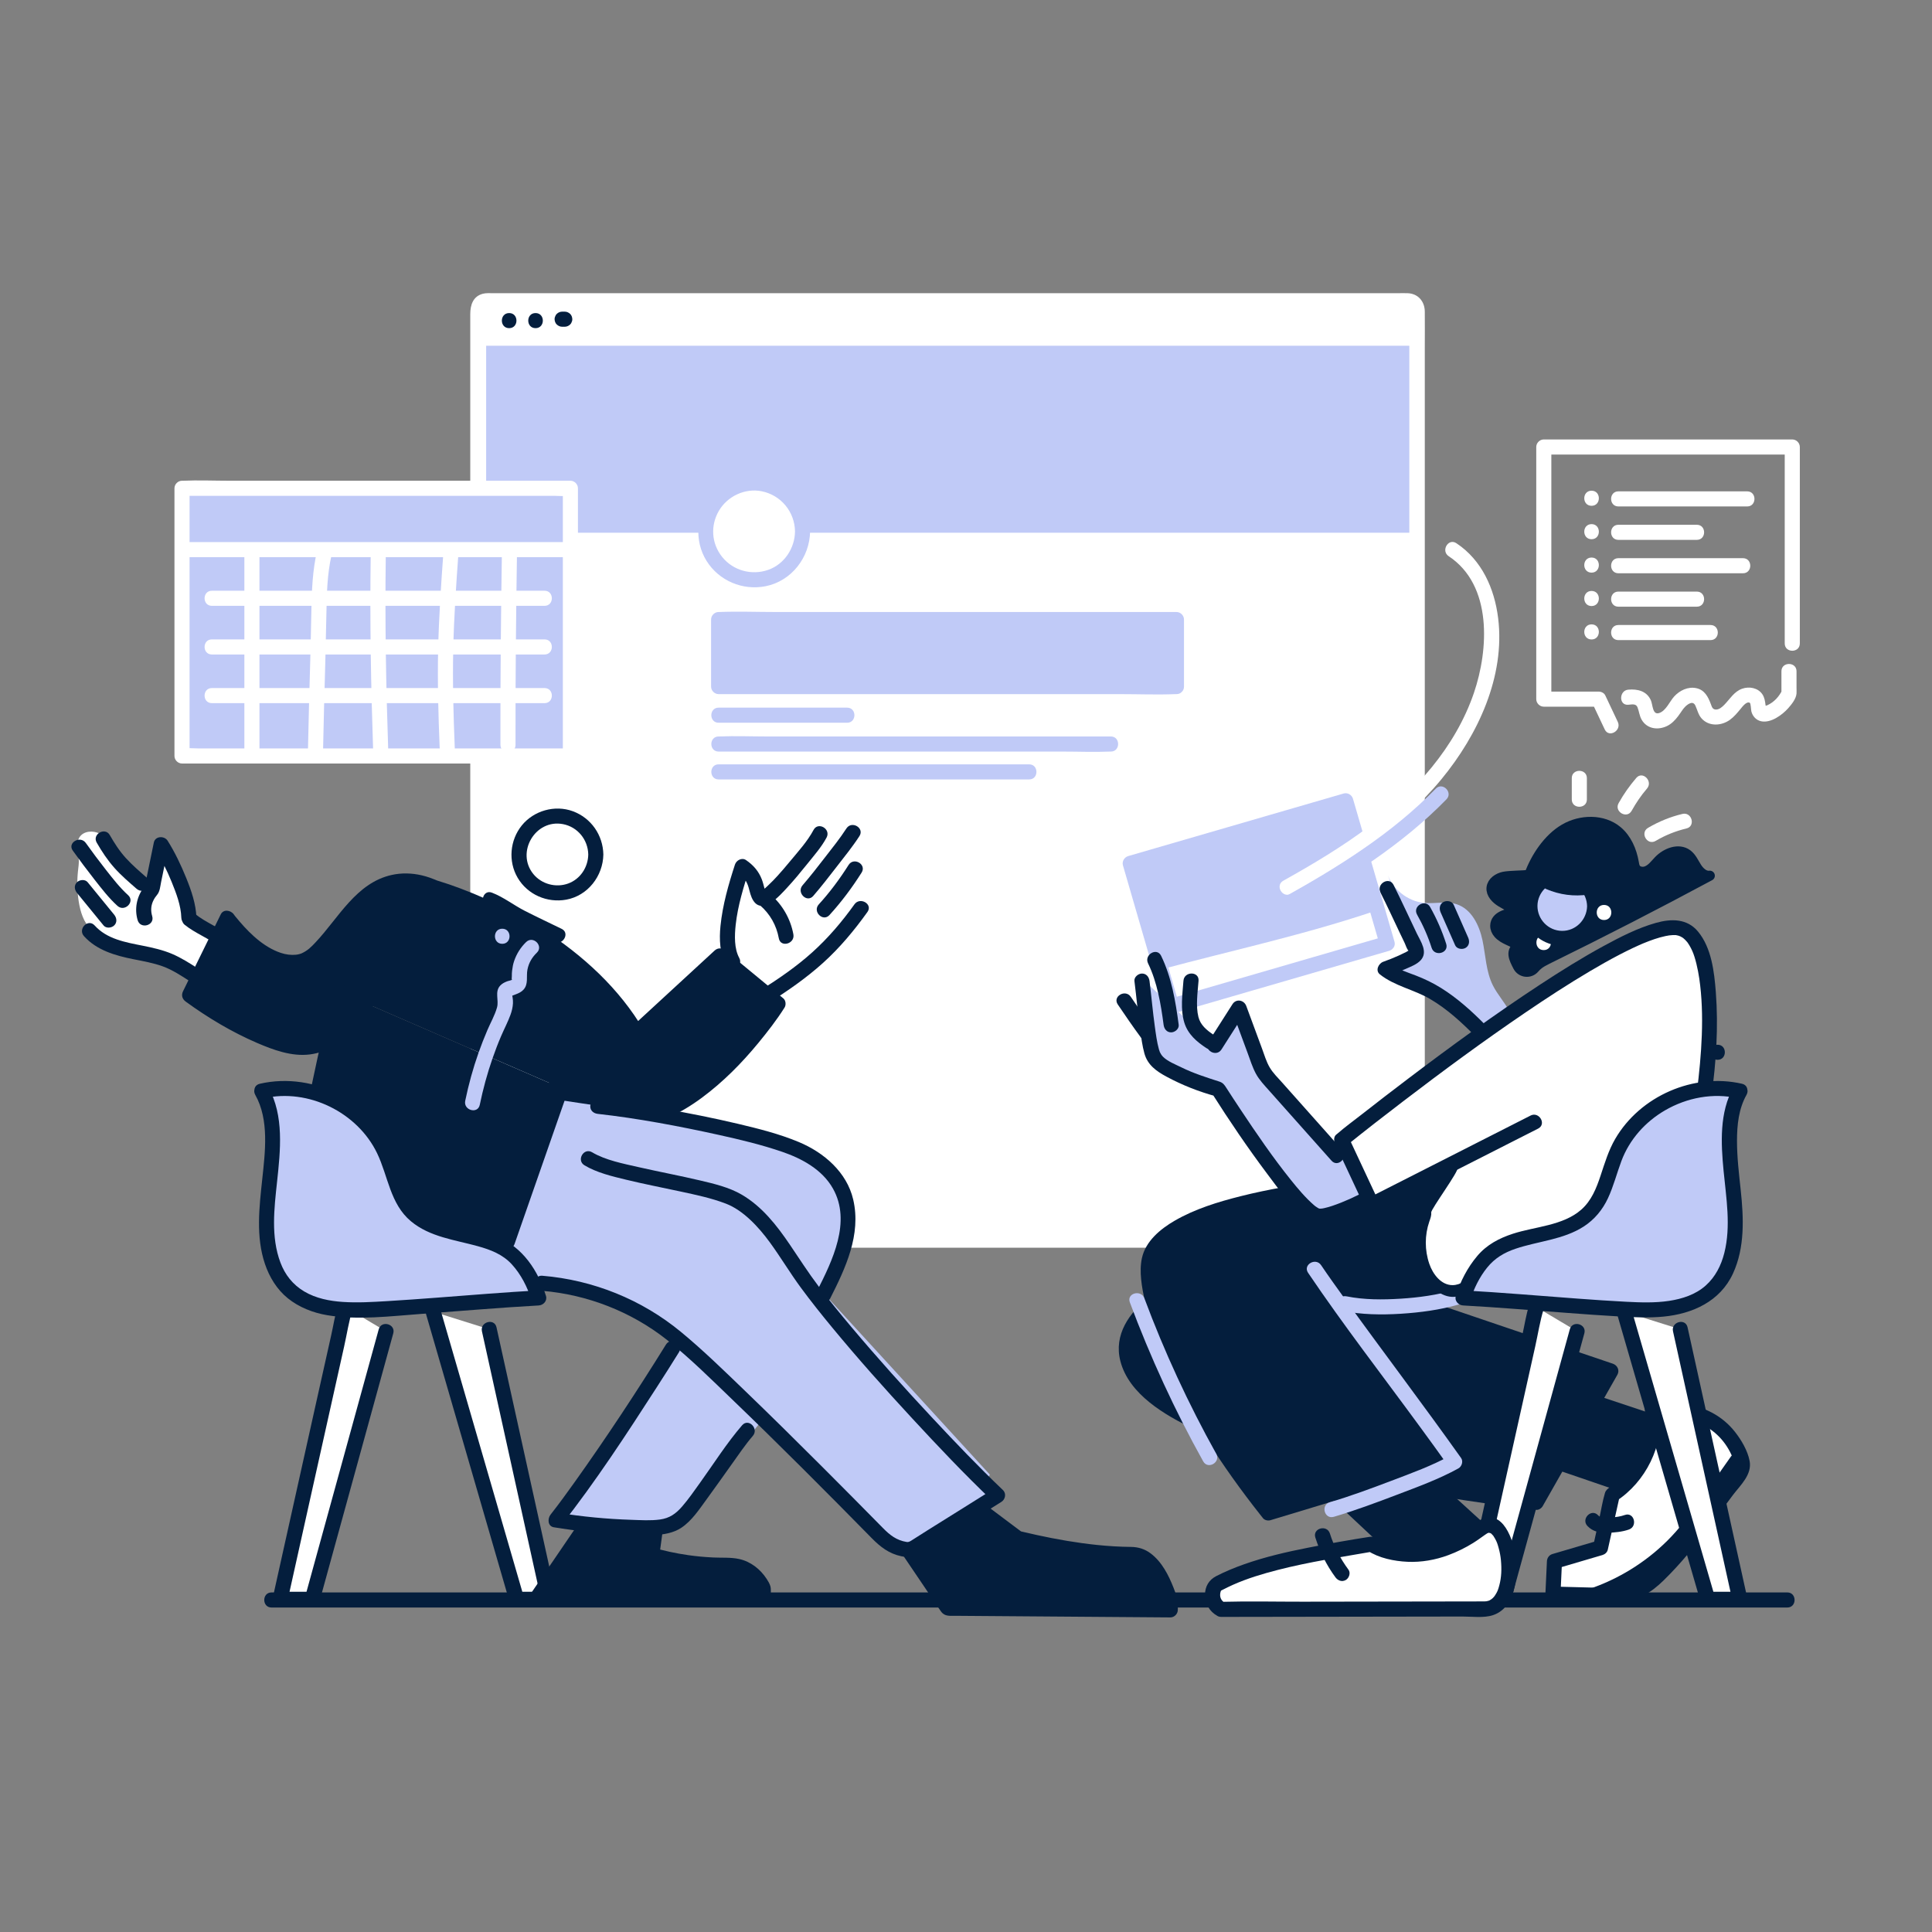 <?xml version="1.0" encoding="UTF-8"?>
<svg id="Layer_1" data-name="Layer 1" xmlns="http://www.w3.org/2000/svg" viewBox="0 0 1920 1920">
  <rect x="0" y="0" width="1920" height="1920" fill="#808080" stroke="none"/>
  <defs>
    <style>
      .cls-1, .cls-2 {
        fill: #041e3d;
      }

      .cls-3 {
        fill: #041e3d;
      }

      .cls-2 {
        stroke: #041e3d;
        stroke-linecap: round;
        stroke-linejoin: round;
        stroke-width: 10px;
      }

      .cls-4 {
        fill: #fff;
      }

      .cls-5 {
        fill: #c0caf7;
      }
    </style>
  </defs>
  <g>
    <g>
      <path class="cls-4" d="M343.17,1299.01c-.94,2.82-64.77,290.36-64.77,290.36h31.93l73.28-266.3"/>
      <path class="cls-1" d="M335.94,1297.02c-3.04,9.72-4.6,20.15-6.83,30.08-5.21,23.25-10.4,46.51-15.58,69.77-11.51,51.67-23,103.34-34.48,155.01-2.63,11.83-5.26,23.66-7.88,35.5-1.05,4.72,2.17,9.49,7.23,9.49h31.93c3.29,0,6.36-2.33,7.23-5.51,8.26-30.02,16.52-60.04,24.78-90.06,13.16-47.82,26.31-95.63,39.47-143.45,3.01-10.93,6.02-21.87,9.02-32.8,2.56-9.32-11.9-13.3-14.46-3.99-8.26,30.02-16.52,60.04-24.78,90.06-13.16,47.82-26.31,95.63-39.47,143.45-3.01,10.93-6.02,21.87-9.02,32.8l7.23-5.51h-31.93l7.23,9.49c7.24-32.61,14.49-65.23,21.74-97.84,11.53-51.87,23.06-103.73,34.67-155.58,2.73-12.19,4.64-25.01,8.37-36.95,2.89-9.24-11.59-13.19-14.46-3.99h0Z"/>
    </g>
    <g>
      <path class="cls-4" d="M486.17,1321.02c2.76,12.42,59.19,268.35,59.19,268.35h-31.93s-82.94-285.83-82.94-285.83"/>
      <path class="cls-1" d="M478.94,1323.02c7.13,32.11,14.18,64.23,21.26,96.35,10.31,46.76,20.63,93.52,30.94,140.28,2.33,10.57,4.66,21.15,7,31.72l7.23-9.49c-10.64,0-21.29,0-31.93,0l7.23,5.51c-9.39-32.38-18.79-64.75-28.18-97.13-14.85-51.17-29.7-102.34-44.54-153.51-3.4-11.73-6.81-23.46-10.21-35.19-2.68-9.25-17.16-5.32-14.46,3.99,9.39,32.38,18.79,64.75,28.18,97.13,14.85,51.17,29.7,102.34,44.54,153.51,3.4,11.73,6.81,23.46,10.21,35.19.92,3.17,3.91,5.51,7.23,5.51,10.64,0,21.29,0,31.93,0,5.07,0,8.27-4.78,7.23-9.49-6.43-29.16-12.86-58.32-19.29-87.47-10.49-47.59-20.99-95.18-31.49-142.77-2.8-12.7-5.59-25.41-8.41-38.11-2.09-9.42-16.56-5.43-14.46,3.99h0Z"/>
    </g>
    <g>
      <path class="cls-3" d="M1657.47,1418.16c-58.13-19.37-116.27-38.74-174.4-58.11l-68.44,47.3,187.84,64.28s46.12-3.45,55.01-53.46Z"/>
      <path class="cls-1" d="M1659.47,1410.92c-54.34-18.11-108.69-36.22-163.03-54.32-6.29-2.1-12.96-5.93-18.92-1.81-3.56,2.46-7.11,4.91-10.67,7.37-11.03,7.62-22.06,15.24-33.09,22.87-7.64,5.28-15.28,10.56-22.92,15.84-5.4,3.73-4.51,11.55,1.79,13.71,34.45,11.79,68.91,23.58,103.36,35.37,21.57,7.38,43.13,14.76,64.7,22.14,5.78,1.98,11.57,3.96,17.35,5.94,3.59,1.23,6.4.99,10.19.28,29.53-5.46,51.03-29,56.47-58.15,1.76-9.44-12.69-13.48-14.46-3.99-2.64,14.17-8.93,27.45-20.35,36.39-7.61,5.96-14.79,8.97-23.92,10.94-1.2.26-2.42.41-3.61.66-.64.14,2.06.15.13-.04,3.82.39,1.03-.05-.23-.48-5.26-1.8-10.53-3.6-15.79-5.4-43.72-14.96-87.44-29.92-131.17-44.89-12.89-4.41-25.79-8.82-38.68-13.24.6,4.57,1.19,9.14,1.79,13.71,22.81-15.77,45.63-31.53,68.44-47.3-1.93.25-3.85.5-5.78.76,58.13,19.37,116.27,38.74,174.4,58.11,9.18,3.06,13.12-11.42,3.99-14.46Z"/>
    </g>
    <g>
      <path class="cls-4" d="M1598.87,1585.63c27.61,0,40.36-11.58,51.46-22.68,32.4-32.4,47.96-59.58,76.56-95.38,3.56-4.46,5.97-9.96,4.23-15.4-14.18-44.4-53.33-54.11-88.87-50.45,6.3,53.92-39.93,83.63-39.93,83.63l-11.73,52.78-45.75,13.47-1.52,32.6,55.57,1.43Z"/>
      <path class="cls-1" d="M1598.87,1593.13c11.82-.11,23.41-2.11,34.07-7.36,7.67-3.78,14.35-9.35,20.44-15.29,17.34-16.91,32.48-35.79,46.9-55.21,7.33-9.88,14.54-19.85,21.98-29.65,7.47-9.83,19.09-20.21,16.48-33.81-1.97-10.27-8.17-20.71-14.55-28.84-5.97-7.61-13.51-14-22-18.63-18.2-9.92-39.6-12.12-59.96-10.12-3.69.36-7.97,3.16-7.5,7.5,2.99,27.6-8.38,52.88-28.75,71.21-1.3,1.17-2.63,2.28-3.98,3.4-.96.8-1.38,1.06-.55.45-.53.39-1.05.78-1.58,1.17-2.17,1.58-4.06,3-4.89,5.78-2.48,8.29-3.8,17.1-5.68,25.54-1.99,8.96-3.98,17.91-5.97,26.87l5.24-5.24c-15.25,4.49-30.5,8.98-45.75,13.47-3.3.97-5.35,3.87-5.51,7.23-.51,10.87-1.01,21.73-1.52,32.6-.19,4.13,3.59,7.4,7.5,7.5,18.52.48,37.04.95,55.57,1.43,9.66.25,9.65-14.75,0-15-18.52-.48-37.04-.95-55.57-1.43l7.5,7.5c.51-10.87,1.01-21.73,1.52-32.6-1.84,2.41-3.67,4.82-5.51,7.23,15.25-4.49,30.5-8.98,45.75-13.47,2.42-.71,4.67-2.69,5.24-5.24,3.91-17.59,7.82-35.19,11.73-52.78-1.15,1.49-2.3,2.99-3.45,4.48,29.42-19.03,47.41-55.34,43.65-90.11l-7.5,7.5c15.63-1.54,31.95-.84,46.63,5.27,15.25,6.36,26.76,18.65,32.95,33.9,2.21,5.44,3.17,8.92-.38,14.03-3.42,4.91-7.44,9.48-11.07,14.24-6.69,8.78-13.19,17.7-19.74,26.58-12.97,17.59-26.44,34.74-41.69,50.44-5.95,6.12-11.96,12.38-19.33,16.82-9.37,5.64-19.92,7.53-30.74,7.63-9.65.09-9.67,15.09,0,15Z"/>
    </g>
    <g>
      <rect class="cls-4" x="474.86" y="298.87" width="933.58" height="933.58" rx="9.16" ry="9.16"/>
      <path class="cls-4" d="M1399.28,1224.95h-880.04c-11.28,0-22.91.82-34.17,0-2.34-.17-2.66-1.27-2.71-3.41-.09-4.21,0-8.44,0-12.65,0-19.33,0-38.66,0-57.99,0-30.79,0-61.58,0-92.36,0-38.85,0-77.7,0-116.54s0-86.93,0-130.4,0-89.29,0-133.93c0-42.38,0-84.76,0-127.14,0-36.67,0-73.35,0-110.02,0-27.61,0-55.21,0-82.82,0-14.85,0-29.71,0-44.56,0-2.24-.83-5.92,1.67-6.75,1.85-.62,4.97,0,6.89,0,15.99,0,31.98,0,47.97,0,28.32,0,56.65,0,84.97,0,37.22,0,74.43,0,111.65,0,42.67,0,85.33,0,128,0,44.67,0,89.35,0,134.02,0,43.24,0,86.48,0,129.72,0,38.5,0,76.99,0,115.49,0,29.92,0,59.84,0,89.76,0,18.33,0,36.67,0,55,0,3.56,0,7.33-.36,10.88,0,2.42.25,2.56,1.52,2.56,3.67v37.48c0,25.66,0,51.32,0,76.98v496.83c0,39.7,0,79.4,0,119.11,0,32.48,0,64.96,0,97.43v80.33c0,1.66.84,6.57-1.66,6.75-9.57.7-9.65,15.71,0,15s16.33-7.41,16.66-17.08c.04-1.09,0-2.19,0-3.28v-78.99c0-32.44,0-64.88,0-97.31V345.79c0-12.08.14-24.16,0-36.24-.12-10.06-6.69-17.82-17.13-18.17-3.28-.11-6.58,0-9.86,0-17.91,0-35.82,0-53.72,0-29.93,0-59.86,0-89.8,0-38.48,0-76.95,0-115.43,0-43.67,0-87.33,0-131,0-45.17,0-90.34,0-135.51,0-42.97,0-85.93,0-128.9,0-37.41,0-74.82,0-112.23,0-28.42,0-56.83,0-85.25,0-15.71,0-31.43,0-47.14,0-3.25,0-6.77-.28-9.95.51-10.01,2.5-12.67,11.38-12.67,20.21,0,14.4,0,28.8,0,43.19,0,27.44,0,54.88,0,82.32,0,36.75,0,73.49,0,110.24,0,42.62,0,85.23,0,127.85,0,45.13,0,90.27,0,135.4,0,43.94,0,87.88,0,131.83,0,39.06,0,78.13,0,117.19,0,30.83,0,61.66,0,92.49,0,19.12,0,38.25,0,57.37,0,4.01-.06,8.02,0,12.03.15,10.1,6.95,17.65,17.3,17.95,10.76.31,21.57,0,32.33,0h882.3c9.65,0,9.67-15,0-15Z"/>
    </g>
    <path class="cls-1" d="M269.86,1597.54h1506.33c9.65,0,9.67-15,0-15H269.86c-9.65,0-9.67,15,0,15h0Z"/>
    <g>
      <path class="cls-4" d="M214.35,929.92c-7.65-4.78-15.11-9.85-22.36-15.21-1.37-1.01-2.79-2.09-3.57-3.61-.62-1.21-.79-2.6-.97-3.95-1.97-14.76-7.03-28.92-12.05-42.94-2.76-7.7-5.66-15.64-11.25-21.61-3.95,11.91-8.93,23.49-14.86,34.55-.63,1.17-1.45,2.46-2.76,2.64-1.04.14-2.01-.5-2.86-1.12-12.14-8.97-20.85-21.71-29.34-34.18-4.18-6.14-8.62-12.52-15.2-15.97s-15.94-2.83-20.04,3.36c-4.35,6.55-1.01,15.21-.76,23.07.11,3.46-.42,6.91-.8,10.36-1.12,10.21-.87,20.56.72,30.7,1.61,10.21,4.87,20.7,12.33,27.85,4.15,3.98,9.33,6.67,14.44,9.31,6.72,3.47,13.46,6.96,20.55,9.61,17.44,6.52,36.92,7.98,52.78,17.75,5.62,3.46,10.64,7.89,16.5,10.91s13.06,4.52,19.02,1.7c5.26-2.48,8.55-7.74,11.54-12.72"/>
      <g>
        <g>
          <path class="cls-3" d="M338.33,986.04l28.84,4.33s-25.96,51.92-67.78,50.48-111.05-51.92-111.05-51.92l37.5-76.44s36.06,50.48,72.11,43.27,59.13-106.72,134.13-73.55c0,0,152.2,41.77,209.89,161.47l-36.06,7.21,109.61-100.96,57.69,47.59s-76.44,121.15-158.64,115.38c-82.21-5.77-90.18-24.46-90.18-24.46l33.17-7.21"/>
          <path class="cls-1" d="M336.34,993.27c9.61,1.44,19.23,2.88,28.84,4.33-1.49-3.67-2.99-7.34-4.48-11.02-10.01,19.91-28.15,40.85-50.78,45.87-15.57,3.45-32.53-2.86-46.69-8.85-16.15-6.83-31.55-15.52-46.43-24.75-8.38-5.2-16.69-10.59-24.67-16.4l2.69,10.26c12.5-25.48,25-50.96,37.5-76.44h-12.95c8.75,12.2,19.57,23.15,31.55,32.16,15.86,11.92,38.17,21.21,57.34,11.47,13.18-6.7,22.54-20.14,31.46-31.44,10.28-13.02,21.06-27.11,34.79-36.24,15.3-10.17,32.13-11.54,49.67-5.17,6.18,2.24,12.37,4.28,18.6,6.42,29.96,10.31,58.49,24,85.89,41.17,39,24.43,74.31,56.16,97.86,96.07,3.22,5.45,6.19,11.04,8.96,16.74l4.48-11.02c-12.02,2.4-24.04,4.81-36.06,7.21l7.3,12.54c32.06-29.53,64.11-59.05,96.17-88.58,4.48-4.13,8.96-8.25,13.44-12.38h-10.61c19.23,15.86,38.46,31.73,57.69,47.59l-1.17-9.09c-17.94,28.39-40.95,54.65-67.02,76.5-19.14,16.04-41.59,30.09-66.57,34.34-14.9,2.53-30.65.15-45.48-1.81-12.58-1.66-25.22-3.98-37.32-7.86-7.04-2.26-11.41-3.94-17.87-8.47,1.9,1.34.03-.05-.75-.75-.42-.38-.74-.94-1.18-1.28,1.41,1.09.86,1.49.32.25-1.49,3.67-2.99,7.34-4.48,11.02,11.06-2.4,22.11-4.81,33.17-7.21,9.43-2.05,5.44-16.51-3.99-14.46-11.06,2.4-22.11,4.81-33.17,7.21-5.19,1.13-6.29,6.88-4.48,11.02,3.19,7.29,13.89,11.57,20.56,14.28,10.37,4.22,21.39,6.77,32.38,8.73,16.91,3.02,34.9,5.86,52.1,5.32,27.39-.86,53.03-13.66,74.66-29.7,20.91-15.5,39.31-34.09,55.84-54.14,9.31-11.3,18.4-23.01,26.23-35.4,1.63-2.58,1.3-7.05-1.17-9.09-19.23-15.86-38.46-31.73-57.69-47.59-3.23-2.66-7.39-2.97-10.61,0-32.06,29.53-64.11,59.05-96.17,88.58-4.48,4.13-8.96,8.25-13.44,12.38-5.88,5.41.42,13.91,7.3,12.54,12.02-2.4,24.04-4.81,36.06-7.21,5.08-1.02,6.44-6.99,4.48-11.02-21.15-43.54-55.54-78.96-94.81-106.64-29.58-20.85-62.14-37.5-95.96-50.29-7.39-2.8-14.86-5.34-22.42-7.65-.39-.12-.79-.21-1.17-.34,1.45.48-2.45-1.05-2.98-1.26-1.35-.54-2.71-1.06-4.08-1.53-2.57-.89-5.19-1.66-7.85-2.28-9.82-2.28-19.95-2.59-29.81-.41-35.27,7.78-52.77,42.51-75.51,66.73-4.9,5.22-8.04,8.4-14.26,11.27-.15.07.76-.2-.75.26-.57.17-1.13.36-1.71.51-2.18.56-4.38.71-6.63.69-5.1-.03-10.14-1.32-14.85-3.25-16.97-6.94-30.51-21.16-41.89-35.11-.94-1.15-.24-.3-.13-.16-.24-.32-.48-.63-.72-.95-.2-.26-.39-.53-.58-.8-3-4.18-10.25-5.5-12.95,0-12.5,25.48-25,50.96-37.5,76.44-1.92,3.92-.79,7.72,2.69,10.26,21.88,15.93,45.73,30.2,70.58,40.93,16.31,7.04,34.65,13.84,52.72,11.58,18.17-2.27,33.85-12.86,46.07-26.08,7.6-8.22,14.68-17.63,19.73-27.68,1.93-3.83.63-10.25-4.48-11.02-9.61-1.44-19.23-2.88-28.84-4.33-4.03-.61-8.02,1.01-9.23,5.24-1.01,3.53,1.24,8.63,5.24,9.23h0Z"/>
        </g>
        <g>
          <path class="cls-1" d="M734.63,951.96c-5.02-9.28-4.71-21.99-3.49-33.08,2.1-18.95,7.84-37.6,13.7-55.67l-11.02,4.48c5.31,3.63,8.4,8.23,10.15,14.33,1.27,4.46,2.13,9.15,4.71,13.09,9.35,14.28,26.34-5.18,33.23-12.6,7.09-7.63,13.72-15.7,20.24-23.82,6.69-8.35,14.25-16.86,19.3-26.35,4.53-8.52-8.41-16.11-12.95-7.57-6.07,11.41-15.42,21.59-23.62,31.5-3.96,4.78-7.98,9.51-12.15,14.1-2.86,3.14-5.81,6.22-8.93,9.11-2.15,1.99-5.23,5.4-8.15,6.16h3.99c1.38.26,1.64,3.03,1.55,1.21,0-.04-.56-1.16-.35-.5-.41-1.31-.87-2.6-1.24-3.93-.78-2.86-1.45-5.74-2.52-8.51-3.14-8.17-8.48-14.23-15.68-19.15-4.19-2.86-9.62.18-11.02,4.48-6.44,19.83-12.27,40.11-14.37,60.92-1.34,13.28-.81,27.4,5.67,39.38,4.59,8.49,17.55.93,12.95-7.57h0Z"/>
          <path class="cls-1" d="M808.19,890.37c8.13-9.37,15.71-19.25,23.32-29.06s15.75-19.84,22.59-30.42c5.26-8.13-7.72-15.66-12.95-7.57-6.38,9.86-13.81,19.12-21.01,28.38s-14.69,19-22.54,28.06c-6.3,7.26,4.27,17.92,10.61,10.61h0Z"/>
          <path class="cls-1" d="M824.31,909.37c11.84-12.97,22.59-27.37,31.96-42.22,5.17-8.19-7.81-15.72-12.95-7.57-8.71,13.79-18.61,27.13-29.61,39.18-6.5,7.12,4.08,17.75,10.61,10.61h0Z"/>
          <path class="cls-1" d="M849.12,898.75c-12.33,17.24-26.06,33.38-41.82,47.59-15.78,14.23-33.31,26.25-51.26,37.57-8.14,5.14-.63,18.12,7.57,12.95,19.01-11.99,37.58-24.84,54.29-39.92,16.71-15.07,31.09-32.36,44.16-50.63,5.62-7.87-7.38-15.36-12.95-7.57h0Z"/>
          <path class="cls-1" d="M755.28,899.63c10,8.69,16.33,19.86,18.71,32.89,1.73,9.48,16.19,5.47,14.46-3.99-2.79-15.28-10.84-29.33-22.57-39.51-7.26-6.3-17.91,4.26-10.61,10.61h0Z"/>
        </g>
      </g>
      <path class="cls-5" d="M654.04,1107.88c9.58-2.39,177.14,26.33,184.32,81.39,7.18,55.06-33.51,141.23-33.51,141.23l-21.54-83.78,200.39,218.75s-64.71,117.82-98.22,69.94-160.9-156.12-160.9-156.12l43.38,18.81-95.95,119.78-113.1-6.37,131.05-212.13,9.58,47.88s-50.27-74.21-203.47-74.21c-45.48,0,28.34-184.61,28.34-184.61l129.65,19.44Z"/>
      <path class="cls-1" d="M584.61,849.23c-.23,12.68-7.9,24.41-20,28.81s-26.36.7-34.63-9.49c-17.52-21.58,2.05-54.76,29.46-49.55,14.62,2.78,24.91,15.48,25.17,30.23.17,9.64,15.17,9.67,15,0-.35-19.31-12.18-36.37-30.38-43.05-17.84-6.55-38.78-.58-50.68,14.14-11.85,14.67-13.71,35.61-4.12,51.98,9.84,16.79,29.35,25.22,48.33,21.76,21.43-3.91,36.47-23.48,36.85-44.83.17-9.66-14.83-9.66-15,0Z"/>
      <path class="cls-1" d="M195.19,911.97c-.43-13.61-5.07-27.01-10.15-39.51-5.18-12.74-11.11-25.3-18.45-36.95-3.22-5.11-12.35-4.83-13.71,1.79-2.56,12.46-5.11,24.92-7.67,37.38-.42,2.04-1.28,4.39-1.33,6.48-.06,2.41,2.53-3.25,1.56-2.4-1.1.97-2.05,2.45-2.88,3.59-6.79,9.3-9.03,21.04-5.77,32.12,2.72,9.24,17.2,5.31,14.46-3.99-1.47-5-1.36-9.86.73-14.67,1.31-3.03,3.05-5.24,4.07-6.45,2.9-3.45,3.14-8.32,4.02-12.61,2.43-11.82,4.85-23.65,7.28-35.47l-13.71,1.79c6.64,10.53,12.26,21.84,16.94,33.37,4.53,11.15,9.23,23.35,9.61,35.52.3,9.63,15.3,9.67,15,0h0Z"/>
      <path class="cls-1" d="M96.11,837.39c5.12,8.89,10.78,17.46,17.62,25.14s14.39,14.06,21.95,20.68,17.89-4.23,10.61-10.61c-7.26-6.35-14.63-12.65-21.14-19.78s-11.4-14.85-16.09-23-17.78-.82-12.95,7.57h0Z"/>
      <path class="cls-1" d="M72.33,845.31c6.92,9.67,14.06,19.19,21.39,28.55s14.4,18.57,23.01,26.39c7.13,6.48,17.77-4.1,10.61-10.61-8.27-7.51-15.26-16.54-22.15-25.29s-13.46-17.6-19.91-26.61c-5.57-7.78-18.58-.3-12.95,7.57h0Z"/>
      <path class="cls-1" d="M76.51,887.37c8.77,10.79,17.61,21.52,26.38,32.3,2.58,3.17,7.92,2.63,10.61,0,3.14-3.07,2.54-7.48,0-10.61-8.77-10.79-17.61-21.52-26.38-32.3-2.58-3.17-7.92-2.63-10.61,0-3.14,3.07-2.54,7.48,0,10.61h0Z"/>
      <path class="cls-1" d="M83.45,930.32c12.62,14.05,31.16,19.34,49.06,22.92,9.86,1.97,19.84,3.7,29.33,7.14s18.57,9.43,27.24,15.05c8.12,5.27,15.65-7.71,7.57-12.95s-16.6-10.66-25.71-14.53-19.13-6.15-29.04-8.11c-17.07-3.37-35.65-6.55-47.84-20.13-6.46-7.2-17.04,3.44-10.61,10.61h0Z"/>
      <path class="cls-1" d="M183.33,918.89c10.77,8.75,24.13,13.39,34.85,22.1,3.17,2.57,7.5,3.04,10.61,0,2.67-2.61,3.14-8.06,0-10.61-10.77-8.75-24.13-13.39-34.85-22.1-3.17-2.57-7.5-3.04-10.61,0-2.67,2.61-3.14,8.06,0,10.61h0Z"/>
      <path class="cls-1" d="M737.55,1416.37c-15.34,17.77-28.1,38.02-41.77,57.06-6.04,8.41-11.56,16.43-17.91,23.74-6.22,7.15-12.38,11.56-21.95,12.9-9.38,1.3-19.23.6-28.66.3-24.41-.78-48.75-3.13-72.86-7.04,1.1,4.18,2.21,8.36,3.31,12.54,34.31-43.59,64.79-90.41,94.83-137,7.5-11.63,14.93-23.3,22.22-35.06,5.11-8.22-7.87-15.77-12.95-7.57-28.83,46.44-58.99,92.19-90.73,136.69-7.79,10.92-15.68,21.78-23.98,32.33-3.06,3.89-2.9,11.53,3.31,12.54,22.53,3.66,45.25,6.14,68.05,7.23,10.44.5,21.01.99,31.46.52,9.37-.43,19.19-1.98,27.16-7.26,10.36-6.86,17.82-18.28,25.06-28.18,8.27-11.3,16.32-22.76,24.46-34.15,7.11-9.95,14.08-20.31,21.55-28.96,6.28-7.27-4.28-17.93-10.61-10.61h0Z"/>
      <path class="cls-1" d="M824.88,1290.66c15.36-30.35,31.14-63.62,23.05-98.49-6.33-27.28-29.07-46.77-54.04-57.22-19.37-8.1-40-13.26-60.38-18.09-24.66-5.85-49.54-10.75-74.49-15.14-21.54-3.79-43.18-7.34-64.92-9.76-4.03-.45-7.5,3.77-7.5,7.5,0,4.43,3.46,7.05,7.5,7.5,39.29,4.36,80.92,12.2,120.56,20.96,21.11,4.67,42.28,9.73,62.74,16.76,19.17,6.59,39.63,17.39,50.38,36.49,18.58,33-.64,71.83-15.86,101.9-4.35,8.59,8.59,16.19,12.95,7.57h0Z"/>
      <g>
        <path class="cls-3" d="M582.54,1516.25l-47.34,69.44,223.17.93v-8.22s-8.72-22.7-34.03-22.7c-59.02,0-94.97-16.76-94.97-16.76l16.1,23.61,5.56-40.86-68.49-5.44Z"/>
        <path class="cls-1" d="M576.07,1512.46c-15.78,23.15-31.56,46.3-47.34,69.44-3.28,4.82,1.1,11.26,6.48,11.29,25.23.11,50.46.21,75.69.32l119.97.5c9.17.04,18.34.08,27.52.11,4.05.02,7.5-3.45,7.5-7.5,0-3.26.58-7.14-.31-10.31-.71-2.52-2.31-5.12-3.72-7.28-6.28-9.64-15.87-17.19-27.25-19.69-8.43-1.85-17.28-1.1-25.84-1.53s-16.55-1.14-24.76-2.32c-12.43-1.78-24.77-4.4-36.79-8.06-3.86-1.18-7.68-2.46-11.45-3.91-.61-.23-1.21-.49-1.82-.72-1.62-.62.51.23.21.1-.33-.14-.67-.29-1-.44-6.15-2.85-14.9,3.46-10.26,10.26,5.37,7.87,10.73,15.74,16.1,23.61,3.16,4.64,12.76,5.2,13.71-1.79,1.85-13.62,3.71-27.24,5.56-40.86.69-5.07-1.9-9.07-7.23-9.49-22.83-1.81-45.66-3.62-68.49-5.44-9.62-.76-9.57,14.24,0,15,22.83,1.81,45.66,3.62,68.49,5.44-2.41-3.16-4.82-6.33-7.23-9.49-1.85,13.62-3.71,27.24-5.56,40.86l13.71-1.79c-5.37-7.87-10.73-15.74-16.1-23.61l-10.26,10.26c12.98,6.02,27.29,9.59,41.27,12.31,15.57,3.03,31.42,4.78,47.27,5.31,7.12.24,14.51-.55,21.26,2.18,4.38,1.77,7.94,4.67,11.07,8.15,1.82,2.02,3.33,5.04,5.07,7.96.7,1.18-.41-1.01-.39-.95-.55-1.91-.2-1.95-.26-.11-.06,2.12,0,4.25,0,6.36l7.5-7.5c-25.23-.11-50.46-.21-75.69-.32-39.99-.17-79.98-.33-119.97-.5-9.17-.04-18.34-.08-27.52-.11l6.48,11.29c15.78-23.15,31.56-46.3,47.34-69.44,5.45-8-7.54-15.51-12.95-7.57Z"/>
      </g>
      <g>
        <path class="cls-3" d="M886.55,1516.25l55.46,81.97,221,1.66v-8.22s-12.3-46.84-37.61-46.84c-59.02,0-127.05-19.45-127.05-19.45l58.12,37.17-112.04-84.02-57.88,37.72Z"/>
        <path class="cls-1" d="M880.07,1520.03c12.96,19.16,25.92,38.32,38.88,57.47,5.4,7.98,10.64,16.1,16.22,23.97,3.67,5.18,8.91,4.26,14.45,4.3,53.39.4,106.79.8,160.18,1.2,17.73.13,35.47.27,53.2.4,4.05.03,7.5-3.46,7.5-7.5,0-3.62.39-7.42-.48-10.96s-2.33-7.35-3.71-10.88c-5-12.71-11.62-25.84-22.76-34.25-5.92-4.47-12.44-6.41-19.82-6.48-11.21-.1-22.4-.8-33.55-1.95-20-2.06-39.84-5.53-59.48-9.8-10.17-2.21-20.35-4.57-30.37-7.42-8.35-2.38-12.84,9.19-5.78,13.71,19.37,12.39,38.75,24.78,58.12,37.17,3.44,2.2,8.24.68,10.26-2.69,2.28-3.81.53-7.84-2.69-10.26-32.7-24.52-65.41-49.05-98.11-73.57-4.64-3.48-9.28-6.96-13.93-10.44-2.01-1.5-5.54-1.32-7.57,0-19.29,12.57-38.59,25.15-57.88,37.72-8.06,5.25-.55,18.24,7.57,12.95,19.29-12.57,38.59-25.15,57.88-37.72h-7.57c32.7,24.52,65.41,49.05,98.11,73.57,4.64,3.48,9.28,6.96,13.93,10.44,2.52-4.32,5.05-8.63,7.57-12.95-19.37-12.39-38.75-24.78-58.12-37.17l-5.78,13.71c24.62,7.02,50.02,11.98,75.36,15.49,10.6,1.47,21.24,2.69,31.91,3.43,5.03.35,10.07.59,15.12.71,3.92.09,7.63-.33,11,.82,10.11,3.47,16.65,16.39,20.83,25.89,1.59,3.62,3.34,8.41,4.62,12.68.14.46.22,1.16.46,1.58.71,1.25.22-2.22-.15-1.04-.67,2.12,0,5.44,0,7.7l7.5-7.5c-24.88-.19-49.76-.37-74.64-.56-39.67-.3-79.33-.6-119-.89-9.12-.07-18.24-.14-27.36-.21,2.16,1.24,4.32,2.48,6.48,3.71-16.17-23.9-32.33-47.79-48.5-71.69-2.32-3.43-4.64-6.85-6.96-10.28-5.38-7.95-18.38-.45-12.95,7.57Z"/>
      </g>
      <g>
        <path class="cls-3" d="M557.55,1081.23l-53.36,152.88s-194.7-1.44-201.91-37.5c-7.21-36.06,36.06-210.56,36.06-210.56"/>
        <path class="cls-1" d="M550.32,1079.24c-15.62,44.74-31.24,89.49-46.85,134.23-2.17,6.21-4.34,12.43-6.51,18.64,2.41-1.84,4.82-3.67,7.23-5.51-19.98-.15-39.97-1.02-59.9-2.23-34.36-2.08-69.25-4.67-102.67-13.21-3.42-.87-6.82-1.83-10.19-2.91-1.49-.48-2.98-.98-4.46-1.52-.76-.28-1.51-.57-2.27-.85-.32-.12-.63-.25-.94-.37-1.32-.53.45.21-.34-.13-2.47-1.07-4.91-2.25-7.21-3.64-.98-.59-1.93-1.23-2.86-1.89-.09-.07.88.82-.22-.19-.4-.37-.81-.71-1.2-1.09-.82-.8-2.03-2.61-1.07-1.07-.32-.51-1.54-2.83-1.06-1.66s-.23-1.12-.37-1.65c-.11-.42-.14-.86-.21-1.29.39,2.34.04.21,0-.37-.37-5.81-.24-11.58.17-17.39,2.51-36.1,10.53-72.4,18.1-108.07,5.53-26.03,11.98-51.83,17.76-77.79.09-.43.21-.85.31-1.27,2.32-9.37-12.14-13.37-14.46-3.99-5.57,22.49-10.72,45.1-15.64,67.75-8.28,38.1-16.54,76.61-20.39,115.46-1.07,10.82-3.54,25.63,1.63,35.79,5.2,10.22,17.8,15.23,27.96,18.75,15.38,5.32,31.63,8.16,47.69,10.51,18.68,2.74,37.48,4.62,56.31,6.02,24.59,1.83,49.6,3.7,74.28,3.27.42,0,.83,0,1.25.01,3.48.03,6.14-2.38,7.23-5.51,15.62-44.74,31.24-89.49,46.85-134.23,2.17-6.21,4.34-12.43,6.51-18.64,3.19-9.13-11.3-13.06-14.46-3.99h0Z"/>
      </g>
      <g>
        <path class="cls-5" d="M260.15,1084.28c16.6,28.6,9.34,72.41,6.08,105.31-3.25,32.91-2.19,70.61,22.25,92.88,22.72,20.7,57.01,20.23,87.7,18.55,50.39-2.76,108.78-8.41,159.18-11.16-5.4-17.86-18.18-40.3-34.5-49.35-29.34-16.27-69.52-12.33-92.28-36.97-14.34-15.53-17.3-38.07-25.63-57.49-19.63-45.75-74.37-73.29-122.8-61.77Z"/>
        <path class="cls-1" d="M253.67,1088.06c14.02,24.84,9.8,56.94,6.92,84.04-2.95,27.75-6.45,56.86,2.68,83.91,4.44,13.17,11.87,25.4,22.76,34.2s24.85,14.42,39.07,16.8c30.71,5.16,62.95.97,93.76-1.28,38.83-2.83,77.61-6.23,116.49-8.38,4.68-.26,8.75-4.61,7.23-9.49-7.82-25.18-23.08-48.28-48.04-58.58-22.53-9.3-48.76-9.57-69.87-22.29-23.72-14.3-25.69-44.22-36.38-67.25-10.17-21.92-28.5-39.95-49.71-51.26-24.57-13.11-53.19-17.7-80.43-11.44-9.4,2.16-5.42,16.63,3.99,14.46,44.16-10.16,93.01,13.86,112.62,54.56,11.01,22.85,12.9,50.31,33.58,67.58,18.84,15.74,43.74,18.48,66.59,24.83,12.66,3.52,24.6,8.1,33.66,17.96s15.56,22.61,19.54,35.42l7.23-9.49c-33.66,1.86-67.26,4.67-100.88,7.22-16.54,1.25-33.08,2.46-49.64,3.45-14.67.88-29.41,1.79-44.1.81-13.25-.88-26.79-3.53-38.34-10.37s-19.22-16.81-23.71-28.76c-9.64-25.63-6.19-53.8-3.34-80.34,3.31-30.79,7.17-65.71-8.72-93.87-4.75-8.41-17.71-.85-12.95,7.57Z"/>
      </g>
      <g>
        <path class="cls-5" d="M584.61,1151.59c27.21,16.52,117.73,25.55,145.83,40.51,26.82,14.28,43.5,41.69,60.21,67.08,38.23,58.09,150.33,178.98,200.72,226.91-25.61,16.19-49.56,30.88-75.17,47.07-11.54,7.29-11.05,8.4-24.19,4.72-7.61-2.13-13.68-7.76-19.22-13.4-41.78-42.58-154.12-155.83-199.78-194.22-37.58-31.59-85.16-51.09-134.1-54.95"/>
        <path class="cls-1" d="M580.82,1158.07c12.49,7.43,27.51,10.94,41.5,14.33,17.81,4.32,35.81,7.8,53.72,11.66,15.26,3.29,30.8,6.52,45.41,12.13,17.12,6.57,32.39,23.07,43.63,38.48,10.75,14.74,20.08,30.45,30.91,45.14,10.03,13.61,20.6,26.83,31.37,39.86,25.35,30.68,51.87,60.4,78.89,89.61,25.9,28.01,52.17,55.8,79.81,82.11l1.52-11.78c-21.68,13.7-43.51,27.16-65.23,40.81-5.02,3.15-10,6.36-15.01,9.52-2.75,1.73-4.04,2.83-6.41,2.44-9.93-1.63-16.49-6.73-23.37-13.73-20.13-20.45-40.31-40.85-60.61-61.13-25.39-25.37-50.92-50.61-76.77-75.5-20.57-19.81-41.14-39.9-63.15-58.12-39.13-32.39-87.53-51.9-138.12-56.08-9.62-.79-9.57,14.21,0,15,44.66,3.69,88.41,20.72,123.61,48.52,23.03,18.19,44.07,39.19,65.19,59.49,47,45.18,93.02,91.39,138.72,137.88,8.53,8.68,17.2,15.36,29.34,17.89,4.06.84,8.08,1.23,12.09-.08,4.41-1.44,8.27-4.42,12.13-6.88,24.94-15.87,50.18-31.28,75.17-47.07,3.98-2.51,5.13-8.34,1.52-11.78-24.15-22.99-47.2-47.16-69.96-71.51-27.5-29.43-54.47-59.4-80.41-90.23-11.27-13.4-22.39-26.95-32.95-40.91-10.11-13.36-19.06-27.4-28.46-41.26-12.95-19.09-27.65-37.96-47.92-49.72-12.57-7.3-27.28-10.73-41.3-14.04-20.24-4.78-40.7-8.59-60.97-13.21-15.54-3.54-33.02-6.89-46.3-14.79-8.32-4.95-15.87,8.01-7.57,12.95h0Z"/>
      </g>
    </g>
    <path class="cls-1" d="M1110.83,998.21c7.46,11.03,14.99,22.02,22.89,32.74,2.42,3.28,6.47,4.85,10.26,2.69,3.23-1.84,5.09-7.01,2.69-10.26-7.91-10.72-15.43-21.71-22.89-32.74-5.38-7.95-18.38-.45-12.95,7.57h0Z"/>
    <g>
      <path class="cls-3" d="M1465.98,1516.18c-45.06-41.52-104.79-94.01-149.86-135.53l-81.83,15.04,144.91,135.71s58.14,26.74,86.78-15.22Z"/>
      <path class="cls-1" d="M1471.29,1510.87c-40.47-37.28-81.75-73.67-122.54-110.6-4.87-4.41-9.73-8.82-14.58-13.25-2.35-2.14-4.69-4.29-7.03-6.43-2.58-2.37-5.55-6.22-9.02-7.17-3.07-.84-7.66.67-10.7,1.23-13.84,2.54-27.69,5.09-41.53,7.63-11.19,2.06-22.39,4.12-33.58,6.17-5.56,1.02-7.2,8.89-3.31,12.54,27.06,25.34,54.12,50.69,81.19,76.03,16.76,15.7,33.53,31.4,50.29,47.1,4.07,3.81,8.1,7.68,12.22,11.44,3.17,2.89,6.98,4.19,11.01,5.58,13.04,4.51,27.37,7.05,41.17,5.88,19.64-1.67,36.24-10.84,47.58-27.06,5.54-7.93-7.45-15.43-12.95-7.57-16.18,23.14-45.85,22.8-70.05,14.88-1.65-.54-3.3-1.12-4.92-1.74-.54-.21-1.07-.44-1.62-.64-1.65-.59,1.5.94.37.16.67.47,1.79,1.63,0-.09-3.86-3.74-7.85-7.36-11.78-11.03-33.93-31.77-67.85-63.54-101.78-95.32l-30.14-28.23-3.31,12.54c27.28-5.01,54.55-10.03,81.83-15.04-2.43-.64-4.86-1.29-7.3-1.93,49.54,45.63,100.31,89.9,149.86,135.53,7.09,6.53,17.73-4.05,10.61-10.61Z"/>
    </g>
    <g>
      <path class="cls-3" d="M1575.43,1166.5s-434.11-5.26-434.11,92.63,119.2,244.38,119.2,244.38l164-49.58-133.49-214.86-26.7,54.67,329.07-45.67-17.97-81.57Z"/>
      <path class="cls-1" d="M1575.43,1159c-27.93-.34-55.89.27-83.8,1.17-57.8,1.85-115.67,5.46-173.02,13.04-28.83,3.81-57.62,8.49-85.84,15.6-22.42,5.64-45.27,12.65-65.39,24.31-14.2,8.23-28.88,20.32-32.56,37.17-2.95,13.53,0,28.85,2.74,42.15,3.82,18.48,10.13,36.36,17.45,53.73,24.24,57.48,59.36,111.04,97.99,159.89.74.93,1.47,1.86,2.22,2.78,1.61,1.98,4.95,2.64,7.3,1.93,18.42-5.57,36.85-11.14,55.27-16.71,29.42-8.89,58.84-17.79,88.26-26.68,6.83-2.06,13.65-4.13,20.48-6.19,4.51-1.36,7.1-6.8,4.48-11.02-15.08-24.26-30.15-48.53-45.23-72.79-23.92-38.5-47.84-77-71.76-115.5-5.5-8.85-11-17.71-16.5-26.56-2.78-4.47-10.38-5.27-12.95,0-8.9,18.22-17.8,36.45-26.7,54.67-3.09,6.32,1.97,11.92,8.47,11.02,37.16-5.16,74.32-10.31,111.48-15.47,59.11-8.2,118.23-16.41,177.34-24.61,13.41-1.86,26.83-3.72,40.24-5.59,4.16-.58,6.02-5.7,5.24-9.23-5.99-27.19-11.98-54.38-17.97-81.57-2.08-9.42-16.54-5.44-14.46,3.99,5.99,27.19,11.98,54.38,17.97,81.57,1.75-3.08,3.49-6.15,5.24-9.23-37.16,5.16-74.32,10.31-111.48,15.47-59.11,8.2-118.23,16.41-177.34,24.61-13.41,1.86-26.83,3.72-40.24,5.59,2.82,3.67,5.65,7.34,8.47,11.02,8.9-18.22,17.8-36.45,26.7-54.67h-12.95c15.08,24.26,30.15,48.53,45.23,72.79,23.92,38.5,47.84,77,71.76,115.5,5.5,8.85,11,17.71,16.5,26.56,1.49-3.67,2.99-7.34,4.48-11.02-18.42,5.57-36.85,11.14-55.27,16.71-29.42,8.89-58.84,17.79-88.26,26.68-6.83,2.06-13.65,4.13-20.48,6.19,2.43.64,4.86,1.29,7.3,1.93-.75-.92-1.48-1.85-2.22-2.78-.88-1.12-1.76-2.24-2.63-3.36-.23-.3-.46-.59-.69-.89-1.03-1.33,1.06,1.37-.02-.03-.66-.86-1.32-1.72-1.98-2.58-7.29-9.56-14.37-19.28-21.26-29.12-20.62-29.46-39.76-60.11-55.87-92.28-15.88-31.71-30.74-66.91-32.22-102.83-.11-2.69-.07-5.35.01-8.04.07-2.32-.37,1.17.1-.78.2-.83.33-1.68.55-2.51s.49-1.64.74-2.46c.39-1.25.81-1.97.27-.82.72-1.54,1.47-3.03,2.36-4.48.48-.77,1-1.51,1.5-2.27.25-.38.54-.75.82-1.12-1.18,1.59-.48.61-.16.23,1.2-1.42,2.42-2.81,3.73-4.13,1.39-1.39,2.85-2.7,4.35-3.96.39-.32,2.84-2.24,1.2-1,.88-.67,1.77-1.32,2.68-1.96,17.65-12.41,36.13-18.48,56.9-24.39,26.33-7.49,53.36-12.47,80.42-16.48,56.59-8.38,114.43-12.28,171.81-14.49,32.58-1.25,65.13-1.18,97.71-1.72.5,0,1.01,0,1.51.01,9.66.12,9.66-14.88,0-15Z"/>
    </g>
    <path class="cls-5" d="M1378.37,867.37c5.05,16.04,20.28,28.35,37.02,29.92,10.76,1.01,21.97-2,32.25,1.34,14.63,4.76,22.45,20.72,25.63,35.77,3.18,15.05,3.46,31.02,10.3,44.8,4.46,8.96,11.46,16.44,16.13,25.29-5.35,5.46-10.69,10.91-16.04,16.37-1.45,1.48-3.05,3.04-5.09,3.38-3.05.51-5.76-1.83-8.01-3.95-26.37-24.94-58.2-44.07-92.6-55.65,9.41-2.32,18.48-6.05,26.79-11.05,1.72-1.04,3.53-2.27,4.19-4.17.84-2.44-.49-5.05-1.75-7.3-11.96-21.4-20.93-44.47-26.55-68.33"/>
    <path class="cls-5" d="M1130.76,968.88c1.24,9.72,10.5,71.62,15.28,80.24.98,1.78,1.98,3.56,3.29,5.12,2.19,2.59,5.14,4.4,8.08,6.1,16.66,9.62,34.6,17.02,53.19,21.96,0,0,79.24,125,100,126.3s83.06-37.64,83.06-37.64l-34.77-43.26-32.31,20.9-75.06-86.47-19.95-59.86-24.7,36.11-76.1-69.51Z"/>
    <g>
      <path class="cls-2" d="M1519.82,869.43c6.36-17.58,18.84-36.25,34.99-45.67,16.15-9.41,38.27-9.91,52.58,2.11,9.18,7.71,14.18,19.44,16.25,31.24.61,3.46,1.08,7.19,5.62,8.76,2.41.83,5.06.66,7.41-.32,4.97-2.08,8.11-6.58,11.78-10.37,7.32-7.57,19.72-12.45,28.23-6.25,4.39,3.2,6.58,8.5,9.5,13.09,2.91,4.58,7.62,8.96,13.01,8.25-53.34,28.68-107.22,56.35-161.59,83.01-7.65,3.75-10.24,6.18-12.73,9.05-4.61,5.33-13.14,4.32-16.37-1.94-4.23-8.19-7.66-15.04.45-20.57-6.15-4.7-14.43-5.92-19.85-11.97-1.98-2.21-3.25-5.03-3.16-7.99.26-9.16,11.48-12.14,20.28-12.88-3.38-4.98-9.3-7.42-14.44-10.56-5.14-3.14-10.15-8.21-9.51-14.19.63-5.84,6.53-9.79,12.29-10.95,5.76-1.15,19.45-1.09,25.27-1.84Z"/>
      <path class="cls-4" d="M1534.12,944.2c9.65,0,9.67-15,0-15s-9.67,15,0,15h0Z"/>
      <g>
        <circle class="cls-5" cx="1552.57" cy="900.43" r="32.16"/>
        <path class="cls-1" d="M1577.23,900.66c-.38,13.48-11.23,24.53-24.89,24.43s-24.53-11.44-24.43-24.89c.1-13.49,11.44-24.53,24.89-24.43s24.24,11.45,24.43,24.89c.14,9.64,15.14,9.67,15,0-.24-16.78-10.38-31.6-26.16-37.5-15.4-5.76-33.6-.73-43.98,11.96-10.47,12.78-12.16,31.2-3.66,45.5,8.49,14.28,25.13,21.61,41.39,18.77,18.77-3.28,31.88-20.07,32.41-38.73.28-9.66-14.72-9.65-15,0Z"/>
      </g>
      <path class="cls-1" d="M1536.51,883.5c13.67,5.81,27.59,7.63,42.3,5.5,4-.58,6.23-5.67,5.24-9.23-1.21-4.3-5.18-5.82-9.23-5.24-10.27,1.49-21.18.07-30.74-3.99-3.75-1.6-7.99-1.09-10.26,2.69-1.88,3.13-1.03,8.68,2.69,10.26h0Z"/>
    </g>
    <g>
      <path class="cls-1" d="M1371.87,886.93c6.7,13.29,12.91,26.84,19.31,40.28,1.55,3.25,3.1,6.49,4.67,9.73,1.11,2.28,2.09,5.96,3.84,7.79l.48,1.08c.92-1.54.92-1.94,0-1.21-.38-.06-2.2,1.2-2.56,1.39-2.48,1.27-5,2.47-7.54,3.62-5.05,2.3-10.22,4.32-15.44,6.19-4.71,1.69-8.12,8.73-3.31,12.54,14.79,11.71,34.02,15.09,50.14,24.61,16.6,9.8,30.87,22.85,44.33,36.52,6.78,6.89,17.39-3.72,10.61-10.61-13.55-13.76-28.02-26.89-44.47-37.12-7.95-4.94-16.35-8.98-25.08-12.34s-17.67-5.95-24.91-11.68c-1.1,4.18-2.21,8.36-3.31,12.54,6.15-2.2,12.22-4.64,18.18-7.32,5.05-2.27,11.14-4.44,14.99-8.6,7.58-8.17.14-18.52-3.75-26.58-7.77-16.11-15.14-32.43-23.2-48.41-4.35-8.62-17.29-1.04-12.95,7.57h0Z"/>
      <path class="cls-1" d="M1408.28,908.95c5.95,10.53,10.78,21.5,14.47,33.02,2.93,9.16,17.42,5.24,14.46-3.99-4.08-12.71-9.41-24.98-15.98-36.61-4.75-8.4-17.71-.85-12.95,7.57h0Z"/>
      <path class="cls-1" d="M1431.7,906.7c4.8,10.89,9.61,21.79,14.41,32.68,1.65,3.74,7.03,4.53,10.26,2.69,3.85-2.19,4.32-6.58,2.69-10.26-4.8-10.89-9.61-21.79-14.41-32.68-1.65-3.74-7.03-4.53-10.26-2.69-3.85,2.19-4.32,6.58-2.69,10.26h0Z"/>
    </g>
    <path class="cls-1" d="M1389.88,1164.49c-20.64,12.89-42.61,26.03-65.73,33.83-2.71.91-5.45,1.74-8.25,2.33-.73.15-1.46.3-2.2.41,1.65-.24-.49.03-.7.04-.39.02-.86-.01-1.24.04-2.02.29-.15-.04-.04.12-.18-.25-1.3-.32-1.58-.49,2.31,1.35.19.05-.32-.28-.78-.51-1.56-.99-2.33-1.51-.28-.19-.55-.4-.82-.6,1.69,1.25-.32-.27-.63-.54-8.69-7.52-16.12-16.42-23.3-25.36-17.86-22.24-34-45.9-49.79-69.63-4.83-7.26-9.61-14.55-14.31-21.88-1.84-2.88-3.25-4.94-6.91-6.12-12.94-4.17-25.56-8.15-37.8-14.18-5.8-2.86-13.49-5.83-18.13-10.48-1.55-1.56-2.65-3.54-3.61-5.52,1.04,2.16-.23-1.01-.43-1.74-2.07-7.42-3.05-15.2-4.11-22.81-2.1-15.01-3.38-30.1-5.26-45.13-.5-4.02-3.09-7.5-7.5-7.5-3.66,0-8.01,3.45-7.5,7.5,2.02,16.18,3.48,32.41,5.72,48.56,1.08,7.8,2.08,15.77,4.19,23.37,3.18,11.43,11.83,17.58,21.85,22.99,15.65,8.44,32.31,15.01,49.47,19.64-1.49-1.15-2.99-2.3-4.48-3.45,17.44,27.51,35.78,54.58,55.34,80.63,11.05,14.71,22.42,30.78,36.84,42.44,5.2,4.2,10.42,7.4,17.35,6.88,10.62-.79,20.91-5.4,30.5-9.69,18.41-8.24,36.19-18.23,53.3-28.91,8.17-5.1.65-18.08-7.57-12.95h0Z"/>
    <g>
      <path class="cls-3" d="M1238.09,1250.84c-49.77,17.97-118.9,45.65-118.9,88.48,0,110.65,407.44,153.68,407.44,153.68l74.2-130.53-230.08-78.03-7.63,41.88,193.26-92-147.27-55.87-171.02,72.39Z"/>
      <path class="cls-1" d="M1236.1,1243.61c-32.44,11.73-66.39,24.13-93.98,45.39-19.9,15.33-35.43,37.52-28.72,63.59,8.55,33.23,44.45,53.81,73.05,67.56,42.6,20.48,88.65,33.67,134.47,44.73,44.17,10.66,88.9,19.02,133.8,25.94,16.03,2.47,32.09,4.74,48.18,6.82,7.5.97,15.15,2.35,22.71,2.74.34.02.68.07,1.02.11,2.52.27,5.28-1.61,6.48-3.71,21.64-38.06,43.28-76.13,64.92-114.19,3.1-5.45,6.19-10.89,9.29-16.34,2.5-4.4.1-9.46-4.48-11.02-25.94-8.8-51.88-17.6-77.83-26.4-41.31-14.01-82.63-28.02-123.94-42.04-9.44-3.2-18.88-6.4-28.31-9.6-3.6-1.22-8.53,1.41-9.23,5.24-2.54,13.96-5.09,27.92-7.63,41.88-1.21,6.64,4.92,11.37,11.02,8.47,21.73-10.34,43.46-20.69,65.19-31.03,34.68-16.51,69.35-33.02,104.03-49.52,8.01-3.82,16.03-7.63,24.04-11.45,6.4-3.05,3.64-11.65-1.79-13.71-19.3-7.32-38.6-14.64-57.9-21.97-26.97-10.23-53.95-20.47-80.92-30.7-5.57-2.11-9.41-4.49-15.31-1.99-7.26,3.07-14.53,6.15-21.79,9.22-28.61,12.11-57.22,24.22-85.82,36.33-13.26,5.61-26.52,11.23-39.78,16.84-7.13,3.02-14.6,5.68-21.54,9.12-.32.16-.67.28-1,.42-3.76,1.59-4.51,7.07-2.69,10.26,2.21,3.89,6.55,4.26,10.26,2.69,19.3-8.17,38.61-16.34,57.91-24.51,30.61-12.96,61.23-25.92,91.84-38.87,7.09-3,14.18-6,21.27-9-1.93.25-3.85.5-5.78.76,43.04,16.33,86.08,32.65,129.12,48.98,6.05,2.3,12.11,4.59,18.16,6.89l-1.79-13.71c-21.73,10.34-43.46,20.69-65.19,31.03-34.68,16.51-69.35,33.02-104.03,49.52-8.01,3.82-16.03,7.63-24.04,11.45l11.02,8.47c2.54-13.96,5.09-27.92,7.63-41.88-3.08,1.75-6.15,3.49-9.23,5.24,25.94,8.8,51.88,17.6,77.83,26.4,41.31,14.01,82.63,28.02,123.94,42.04,9.44,3.2,18.88,6.4,28.31,9.6-1.49-3.67-2.99-7.34-4.48-11.02-21.64,38.06-43.28,76.13-64.92,114.19-3.1,5.45-6.19,10.89-9.29,16.34l6.48-3.71c-4.99-.53-9.98-1.13-14.96-1.75-5.68-.7-11.35-1.44-17.03-2.19-1.83-.24,1.23.17.05,0-.38-.05-.76-.1-1.13-.15-.87-.12-1.74-.24-2.61-.36-1.92-.26-3.84-.53-5.75-.8-3.93-.55-7.86-1.11-11.78-1.69-41.72-6.11-83.29-13.47-124.46-22.59-45.48-10.08-90.98-22.01-134.2-39.6-17.36-7.06-35.63-15.82-51.72-26.6-7.16-4.8-11.7-8.22-18.08-14.42-6.01-5.83-8.74-8.99-12.63-15.86-.76-1.33-1.42-2.71-2.1-4.08-.95-1.91-.08-.07-.4-.89s-.63-1.63-.91-2.46c-.47-1.39-.89-2.81-1.23-4.24-.18-.75-.33-1.51-.49-2.27-.07-.34-.11-.68-.18-1.02-.34-1.77.16,1.74-.02-.05-1.07-10.66,2.06-20.21,8.63-28.69,9.19-11.87,22.34-20.48,35.25-27.78,14.79-8.36,30.4-15.18,46.21-21.36,7.63-2.98,15.31-5.82,23.01-8.61,9.01-3.26,5.12-17.76-3.99-14.46Z"/>
    </g>
    <g>
      <path class="cls-4" d="M1526.85,1299.01c-.94,2.82-64.77,290.36-64.77,290.36h31.93l73.28-266.3"/>
      <path class="cls-1" d="M1519.62,1297.02c-3.04,9.72-4.6,20.15-6.83,30.08-5.21,23.25-10.4,46.51-15.58,69.77-11.51,51.67-23,103.34-34.48,155.01-2.63,11.83-5.26,23.66-7.88,35.5-1.05,4.72,2.17,9.49,7.23,9.49h31.93c3.29,0,6.36-2.33,7.23-5.51,8.26-30.02,16.52-60.04,24.78-90.06,13.16-47.82,26.31-95.63,39.47-143.45,3.01-10.93,6.02-21.87,9.02-32.8,2.56-9.32-11.9-13.3-14.46-3.99-8.26,30.02-16.52,60.04-24.78,90.06-13.16,47.82-26.31,95.63-39.47,143.45-3.01,10.93-6.02,21.87-9.02,32.8l7.23-5.51h-31.93l7.23,9.49c7.24-32.61,14.49-65.23,21.74-97.84,11.53-51.87,23.06-103.73,34.67-155.58,2.73-12.19,4.64-25.01,8.37-36.95,2.89-9.24-11.59-13.19-14.46-3.99h0Z"/>
    </g>
    <path class="cls-5" d="M1334.17,1302.73c18.98,3.8,38.61,4.07,57.87,2.87,19.29-1.21,38.79-3.81,57.41-9.12,9.27-2.65,5.33-17.12-3.99-14.46-17.37,4.96-35.42,7.46-53.43,8.59s-36.26,1.2-53.88-2.33c-9.43-1.89-13.46,12.57-3.99,14.46h0Z"/>
    <g>
      <path class="cls-4" d="M1427.21,1198.58c-7.86,12.58-13.33,27.1-12.91,41.93.42,14.83,7.42,29.92,20.03,37.74,3.07,1.91,6.55,3.39,10.16,3.37,6.32-.04,11.65-4.56,16.08-9.08"/>
      <path class="cls-1" d="M1420.73,1194.8c-12.57,20.47-18.89,45.52-8.74,68.32,4.26,9.56,11.74,18.49,21.28,23.12,12.5,6.07,23.47.75,32.61-8.39,6.83-6.83-3.77-17.44-10.61-10.61-2.64,2.64-5.81,6.11-9.69,6.77-3.56.61-7.24-1.8-9.91-3.89-5.86-4.59-9.9-11.32-12.01-18.38-5.13-17.12,1.03-34.72,10.03-49.37,5.06-8.25-7.9-15.79-12.95-7.57h0Z"/>
    </g>
    <path class="cls-4" d="M1334.28,1133.89c3.11,22.82,12.73,49.5,29.04,61.2,12.46,8.94,77-44.92,85.06-34.23,1.91,2.53-26.44,40.96-26.07,44.1.37,3.1-.88,6.13-1.9,9.08-4.62,13.44-4.62,28.42-.01,41.87,3.61,10.54,11.84,21.17,22.98,21.24,8.2.05,15.23-5.62,21.02-11.41,13.49-13.47,25.37-29.78,43.03-36.97,13.15-5.36,27.97-4.93,41.51-9.24,17.46-5.55,31.82-18.89,40.85-34.83,10.99-19.4,14.78-42.62,28.12-60.49,15.91-21.33,42.45-31.34,67.51-40.26,3.29-1.17,6.74-2.45,8.98-5.12,2.63-3.12,3.07-7.48,3.35-11.54,2.55-36.82,1.16-73.92-4.13-110.45-1.19-8.23-2.79-16.88-8.21-23.18-7.3-8.48-19.68-10.5-30.85-9.79-22.07,1.4-42.72,11.13-61.97,22.02-45.74,25.88-86.82,59.1-127.67,92.17-32.39,26.22-64.78,52.44-97.17,78.66"/>
    <path class="cls-1" d="M1520.97,1108.68c-18.15,9.22-36.29,18.44-54.44,27.66-28.96,14.71-57.92,29.43-86.89,44.14-6.7,3.4-13.4,6.81-20.1,10.21,3.42.9,6.84,1.79,10.26,2.69-10.03-21.44-20.05-42.88-30.08-64.31-.39,3.03-.78,6.06-1.17,9.09,18.42-14.86,37.03-29.27,55.13-43.11,40.04-30.62,80.66-60.54,122.36-88.87,20.95-14.23,42.17-28.08,63.96-40.98,9.62-5.7,19.36-11.21,29.27-16.38,4.44-2.31,8.91-4.55,13.44-6.69,2.05-.97,4.12-1.92,6.19-2.84.89-.39,1.78-.78,2.67-1.17,2.12-.91-.75.31.51-.22.54-.23,1.08-.45,1.62-.67,6.93-2.83,14.04-5.39,21.37-6.96,1.46-.31,2.93-.57,4.4-.8-2.4.36,2.02-.16,2.92-.19.62-.02,1.23,0,1.85-.02,1.4-.02,1.94.15,1.22.03.84.14,1.67.32,2.49.55.62.18,3,1.19,1.32.4.84.4,1.62.85,2.43,1.31.43.24,2.19,1.57.76.44,1.52,1.21,2.86,2.6,4.12,4.07.21.24.86,1.11-.04-.09.25.33.5.66.73,1,.53.79,1.06,1.58,1.56,2.4,1.1,1.83,2.07,3.74,2.95,5.68,3.06,6.79,5.65,18.47,6.96,27.49,5.27,36.16,2.21,75.95-2.41,112.83-.11.85-.47,3.47.02-.07-.03.19-.05.38-.08.57-.57,4.04.99,8.01,5.24,9.23,3.5,1,8.66-1.23,9.23-5.24,4.79-34.19,7.08-69.49,4.42-103.93-1.56-20.17-4.25-43.79-17.57-60.02-10.88-13.26-26.84-13.03-42.03-8.74-18.13,5.12-35.35,13.96-51.83,22.92-21.88,11.9-43.04,25.15-63.85,38.81-44.33,29.1-87.25,60.34-129.52,92.34-16.06,12.15-32.02,24.44-47.87,36.86-7.8,6.11-15.95,12.01-23.42,18.53-.35.3-.73.58-1.09.87-2.73,2.2-2.48,6.28-1.17,9.09,10.03,21.44,20.05,42.88,30.08,64.31,1.79,3.82,6.92,4.39,10.26,2.69,18.15-9.22,36.29-18.44,54.44-27.66,28.96-14.71,57.92-29.43,86.89-44.14,6.7-3.4,13.4-6.81,20.1-10.21,8.61-4.37,1.03-17.32-7.57-12.95h0Z"/>
    <path class="cls-1" d="M1333.86,1142.88c-19.87-22.33-39.75-44.65-59.62-66.98-4.24-4.76-9.02-9.38-12.31-14.89-3.51-5.88-5.44-12.72-7.81-19.1-5.2-14.06-10.4-28.11-15.59-42.17-2.23-6.03-10.08-7.49-13.71-1.79-7.96,12.47-15.91,24.95-23.87,37.42-5.21,8.16,7.77,15.69,12.95,7.57,7.96-12.47,15.91-24.95,23.87-37.42-4.57-.6-9.14-1.19-13.71-1.79,5.31,14.36,10.62,28.72,15.93,43.08,2.49,6.74,4.67,13.82,8.08,20.17,3.32,6.18,8.28,11.35,12.9,16.55,20.76,23.32,41.52,46.64,62.27,69.96,6.43,7.23,17.01-3.41,10.61-10.61h0Z"/>
    <g>
      <path class="cls-5" d="M1128.55,861.44c7.89,36.19,15.41,66.29,25.78,101.84,71.02-19.01,143.03-34.54,212.65-58.17-8.62-35.89-19.03-71.36-31.17-106.22-67.48,22.33-135.5,43.04-203.98,62.11"/>
      <path class="cls-5" d="M1376.56,930.43c-24.21,7.03-48.42,14.06-72.62,21.09-38.37,11.14-76.74,22.29-115.11,33.43-8.8,2.56-17.6,5.11-26.4,7.67,3.08,1.75,6.15,3.49,9.23,5.24-12.02-41.39-24.04-82.79-36.07-124.18-1.71-5.89-3.42-11.79-5.14-17.68-1.75,3.08-3.49,6.15-5.24,9.23,24.21-7.03,48.42-14.06,72.62-21.09,38.37-11.14,76.74-22.29,115.11-33.43,8.8-2.56,17.6-5.11,26.4-7.67-3.08-1.75-6.15-3.49-9.23-5.24,12.02,41.39,24.04,82.79,36.07,124.18l5.14,17.68c2.69,9.25,17.17,5.32,14.46-3.99-12.02-41.39-24.04-82.79-36.07-124.18-1.71-5.89-3.42-11.79-5.14-17.68-1.12-3.85-5.28-6.38-9.23-5.24-24.21,7.03-48.42,14.06-72.62,21.09-38.37,11.14-76.74,22.29-115.11,33.43-8.8,2.56-17.6,5.11-26.4,7.67-3.85,1.12-6.38,5.28-5.24,9.23,12.02,41.39,24.04,82.79,36.07,124.18,1.71,5.89,3.42,11.79,5.14,17.68,1.12,3.85,5.28,6.38,9.23,5.24,24.21-7.03,48.42-14.06,72.62-21.09,38.37-11.14,76.74-22.29,115.11-33.43,8.8-2.56,17.6-5.11,26.4-7.67,9.25-2.69,5.32-17.17-3.99-14.46Z"/>
    </g>
    <path class="cls-1" d="M1206.56,1028.71c-7.66-5-13.61-10.17-15.58-18.02-2.78-11.02-.76-24.45.12-36.01.74-9.63-14.27-9.58-15,0-1.03,13.43-3.17,28.45.86,41.61,3.52,11.47,12.29,19.01,22.03,25.36,8.11,5.29,15.63-7.69,7.57-12.95h0Z"/>
    <path class="cls-5" d="M1325.5,1507.4c21.16-6.25,41.94-13.99,62.54-21.84,20.65-7.86,41.95-15.58,61.32-26.29,3.32-1.84,5-7.01,2.69-10.26-37.8-53.2-77.3-105.18-115.48-158.12-8.01-11.1-16.01-22.22-23.67-33.57-5.37-7.96-18.37-.46-12.95,7.57,35.33,52.32,74.12,102.39,111.39,153.33,9.32,12.74,18.62,25.49,27.76,38.35.9-3.42,1.79-6.84,2.69-10.26-18.65,10.31-39.12,17.72-59,25.26-20.2,7.66-40.56,15.24-61.29,21.36-9.24,2.73-5.31,17.21,3.99,14.46h0Z"/>
    <path class="cls-5" d="M1122.81,1294.22c20.3,54.44,44.64,107.33,72.92,158.09,4.7,8.43,17.66.88,12.95-7.57-27.65-49.64-51.56-101.27-71.4-154.51-3.34-8.96-17.85-5.08-14.46,3.99h0Z"/>
    <path class="cls-1" d="M1720.24,1447.36c-10.52,14.96-21.01,29.94-31.58,44.87-9.75,13.77-19.88,27.22-31.91,39.12-21.96,21.72-48.84,38.19-78.12,48-9.11,3.05-5.2,17.54,3.99,14.46,31.23-10.45,59.95-27.71,83.57-50.7,12.54-12.2,23.17-26.1,33.31-40.32,11.33-15.88,22.47-31.9,33.7-47.85,5.57-7.91-7.43-15.41-12.95-7.57h0Z"/>
    <g>
      <g>
        <path class="cls-4" d="M1213.62,1599.38c-11.5-5.6-10.12-21.75-3.65-25.24,41.95-22.61,105.85-31.3,152.95-39.57,0,0,46.97,31.1,109.11-15.76,28.92-21.81,42.28,80.17,3.19,80.17l-261.6.4Z"/>
        <path class="cls-1" d="M1217.4,1592.9c-4.19-2.25-5.67-6.36-4.44-10.84.48-1.74.62-1.38,2.03-2.11,3.41-1.75,6.84-3.45,10.35-5.01,14.29-6.36,29.42-10.88,44.54-14.77,31.28-8.03,63.25-12.81,95.03-18.37-1.93-.25-3.85-.5-5.78-.76,11.32,7.44,26.41,10.45,39.67,11.05,13.73.62,27.71-1.85,40.56-6.63,8.61-3.2,16.88-7.26,24.68-12.11,4.05-2.52,7.85-5.35,11.75-8.08.68-.48,1.4-.91,2.09-1.38,1.83-1.27-.54.52,1.23-.53,1.09-.64.69-.15.18-.11.27-.02,2.47.02,1.09-.03-1.4-.06,1.45.73.32.1-1.07-.59.89.52,1.2.74.92.64-.91-1.04.46.42.5.53,1.01,1.04,1.49,1.58.83.95-.61-.99.4.57.5.78,1,1.56,1.46,2.38,1.9,3.41,2.43,5.03,3.64,9.38,1.19,4.3,1.89,8.31,2.23,11.89.86,9.04.55,17.37-1.63,25.4-1.19,4.37-1.75,5.94-4.05,9.53-1.5,2.33-3.07,3.82-5.59,5.19-1.21.66-.21.14.07.02-.39.16-.8.31-1.2.42-.84.24-1.68.47-2.54.61,1.55-.25-1.09,0-1.54.01-.65.02-1.31,0-1.96,0-3.64,0-7.29.01-10.93.02-14.53.02-29.07.04-43.6.07-41.33.06-82.66.13-123.99.19-26.55.04-53.21-.61-79.76.12-.42.01-.84,0-1.27,0-9.65.01-9.67,15.01,0,15,32.24-.05,64.47-.1,96.71-.15,47.75-.07,95.49-.15,143.24-.22,9.32-.01,21.17,1.64,30.22-1.39,22.28-7.46,24.9-38.14,22.48-57.72-2.02-16.33-12.55-48.91-35.42-36.73-3.45,1.84-6.47,4.54-9.7,6.72-5.12,3.45-10.45,6.6-15.98,9.35-8.61,4.27-17.79,7.38-27.25,9.13-13.05,2.41-26.36,1.63-38.87-2.31-2.01-.63-4-1.35-5.95-2.15,1.81.73-.73-.33-1.18-.54-.78-.36-1.56-.74-2.33-1.14-2.99-1.56-4.84-2.98-8.66-2.39-20.32,3.13-40.65,6.77-60.83,10.74-21.54,4.23-43.05,9.19-63.76,16.52-9.44,3.34-18.76,7.16-27.66,11.75-7.29,3.77-11.13,10.31-11.15,18.58-.02,8.74,4.59,16.78,12.31,20.92,8.5,4.56,16.09-8.38,7.57-12.95Z"/>
      </g>
      <path class="cls-1" d="M1307.17,1527.97c4.5,14.2,11.14,27.55,19.98,39.54,2.42,3.28,6.47,4.85,10.26,2.69,3.24-1.84,5.09-7.01,2.69-10.26-8.09-10.97-14.35-22.96-18.47-35.96-2.91-9.17-17.39-5.25-14.46,3.99h0Z"/>
    </g>
    <g>
      <path class="cls-4" d="M1669.84,1321.02c2.76,12.42,59.19,268.35,59.19,268.35h-31.93s-82.94-285.83-82.94-285.83"/>
      <path class="cls-1" d="M1662.61,1323.02c7.13,32.11,14.18,64.23,21.26,96.35,10.31,46.76,20.63,93.52,30.94,140.28,2.33,10.57,4.66,21.15,7,31.72l7.23-9.49c-10.64,0-21.29,0-31.93,0l7.23,5.51c-9.39-32.38-18.79-64.75-28.18-97.13-14.85-51.17-29.7-102.34-44.54-153.51-3.4-11.73-6.81-23.46-10.21-35.19-2.68-9.25-17.16-5.32-14.46,3.99,9.39,32.38,18.79,64.75,28.18,97.13,14.85,51.17,29.7,102.34,44.54,153.51,3.4,11.73,6.81,23.46,10.21,35.19.92,3.17,3.91,5.51,7.23,5.51,10.64,0,21.29,0,31.93,0,5.07,0,8.27-4.78,7.23-9.49-6.43-29.16-12.86-58.32-19.29-87.47-10.49-47.59-20.99-95.18-31.49-142.77-2.8-12.7-5.59-25.41-8.41-38.11-2.09-9.42-16.56-5.43-14.46,3.99h0Z"/>
    </g>
    <g>
      <path class="cls-5" d="M1729.2,1084.28c-16.6,28.6-9.34,72.41-6.08,105.31,3.25,32.91,2.19,70.61-22.25,92.88-22.72,20.7-57.01,20.23-87.7,18.55-50.39-2.76-108.78-8.41-159.18-11.16,5.4-17.86,18.18-40.3,34.5-49.35,29.34-16.27,69.52-12.33,92.28-36.97,14.34-15.53,17.3-38.07,25.63-57.49,19.63-45.75,74.37-73.29,122.8-61.77Z"/>
      <path class="cls-1" d="M1722.72,1080.49c-14.1,24.98-12.48,55.6-9.83,83.17,2.59,26.92,7.44,54.75.73,81.47-3.13,12.45-8.94,23.93-18.63,32.54-10.01,8.9-23.21,13.14-36.24,15.12-14.02,2.13-28.45,1.61-42.56.89-16.17-.82-32.32-1.96-48.46-3.14-37.91-2.79-75.79-6.08-113.74-8.18,2.41,3.16,4.82,6.33,7.23,9.49,3.56-11.45,9.07-22.66,16.62-32.04,7.58-9.42,16.96-15,28.31-18.83,22.42-7.56,47.55-8.98,67.83-22.13,10.65-6.91,18.66-16.63,24.01-28.1,5.55-11.92,8.75-24.68,13.35-36.96,8.01-21.41,23.69-38.93,43.38-50.36,21.73-12.61,47.85-17.61,72.49-11.94,9.4,2.16,13.41-12.3,3.99-14.46-48.05-11.05-101.18,12.14-126,54.77-6.65,11.42-10.43,24.08-14.57,36.55-4.14,12.49-9.06,24.88-19.17,33.78-18.16,16-45.85,16.76-67.93,23.94-13.67,4.44-25.93,10.88-35.33,21.98-9.81,11.57-16.94,25.35-21.43,39.81-1.52,4.89,2.55,9.24,7.23,9.49,34.59,1.91,69.11,4.82,103.64,7.42,17.06,1.29,34.13,2.52,51.22,3.49,14.75.85,29.6,1.61,44.34.18,28.91-2.8,56.24-15.16,68.99-42.76,12-25.98,10.66-55.46,7.69-83.22-1.74-16.2-3.67-32.43-3.67-48.74,0-15.63,1.66-31.84,9.47-45.68,4.75-8.42-8.2-15.99-12.95-7.57Z"/>
    </g>
    <path class="cls-1" d="M1577.54,1516.46c5.19,5.59,12.5,7.14,19.89,6.84,7.15-.29,14.58-.89,21.37-3.28,9.05-3.18,5.15-17.68-3.99-14.46-4.5,1.58-8.99,2.17-13.73,2.51-4.36.32-9.67,1.31-12.93-2.21-6.58-7.09-17.17,3.54-10.61,10.61h0Z"/>
    <path class="cls-1" d="M1706.89,1053.24c9.65,0,9.67-15,0-15s-9.67,15,0,15h0Z"/>
    <g>
      <path class="cls-1" d="M506,326.12c9.65,0,9.67-15,0-15s-9.67,15,0,15h0Z"/>
      <path class="cls-1" d="M532.22,326.12c9.65,0,9.67-15,0-15s-9.67,15,0,15h0Z"/>
      <path class="cls-1" d="M558.64,324.71h2.62c1.92,0,3.94-.84,5.3-2.2.73-.68,1.25-1.48,1.55-2.41.47-.89.68-1.86.65-2.89-.09-1.94-.72-3.95-2.2-5.3s-3.27-2.2-5.3-2.2h-2.62c-1.92,0-3.94.84-5.3,2.2-.73.68-1.25,1.48-1.55,2.41-.47.89-.68,1.86-.65,2.89.09,1.94.72,3.95,2.2,5.3s3.27,2.2,5.3,2.2h0Z"/>
    </g>
    <g>
      <rect class="cls-5" x="483.13" y="343.59" width="917.44" height="185.83"/>
      <g>
        <g>
          <circle class="cls-4" cx="749.47" cy="528.16" r="48.11"/>
          <path class="cls-5" d="M790.07,528.16c-.24,16.75-10.58,32.51-26.64,38.16-16.37,5.76-34.8.78-45.73-12.81s-11.66-31.58-3.3-45.85c8.51-14.53,25.95-22.79,42.6-19.44,19.16,3.86,32.79,20.43,33.07,39.93.14,9.64,15.14,9.67,15,0-.33-23.48-14.9-44.35-37.04-52.4s-47.32-.63-61.76,17.45-16.55,44.23-4.15,64.14c12.37,19.87,35.99,29.81,58.86,25.21,25.65-5.16,43.72-28.63,44.08-54.39.14-9.66-14.86-9.66-15,0Z"/>
        </g>
        <g>
          <rect class="cls-5" x="714.16" y="615.7" width="454.98" height="66.61"/>
          <path class="cls-5" d="M1169.14,674.81h-436.45c-5.78,0-11.99-.65-17.74,0-.25.03-.53,0-.78,0l7.5,7.5v-66.61l-7.5,7.5h436.45c5.78,0,11.99.65,17.74,0,.25-.03.53,0,.78,0l-7.5-7.5v66.61c0,9.65,15,9.67,15,0v-66.61c0-4.05-3.44-7.5-7.5-7.5h-398.78c-18.42,0-37-.74-55.41,0-.26.01-.52,0-.78,0-4.05,0-7.5,3.44-7.5,7.5v66.61c0,4.05,3.44,7.5,7.5,7.5h398.78c18.42,0,37,.74,55.41,0,.26-.01.52,0,.78,0,9.65,0,9.67-15,0-15Z"/>
        </g>
        <path class="cls-5" d="M841.86,703.25h-127.7c-9.65,0-9.67,15,0,15h127.7c9.65,0,9.67-15,0-15h0Z"/>
        <path class="cls-5" d="M1103.93,731.9h-341.61c-15.78,0-31.73-.67-47.5,0-.22,0-.44,0-.66,0-9.65,0-9.67,15,0,15h341.61c15.78,0,31.73.67,47.5,0,.22,0,.44,0,.66,0,9.65,0,9.67-15,0-15h0Z"/>
        <path class="cls-5" d="M1022.76,759.59h-308.6c-9.65,0-9.67,15,0,15h308.6c9.65,0,9.67-15,0-15h0Z"/>
      </g>
    </g>
    <path class="cls-4" d="M1562.02,773.3c0,7.07,0,14.14,0,21.21,0,9.65,15,9.67,15,0,0-7.07,0-14.14,0-21.21,0-9.65-15-9.67-15,0h0Z"/>
    <path class="cls-4" d="M1621.51,805.76c4.36-7.86,9.38-15.24,15.24-22.07,6.26-7.29-4.3-17.95-10.61-10.61-6.69,7.79-12.61,16.13-17.59,25.1-4.69,8.45,8.26,16.02,12.95,7.57h0Z"/>
    <path class="cls-4" d="M1645.36,835.68c9.6-5.68,19.74-9.75,30.59-12.35,9.38-2.25,5.41-16.72-3.99-14.46-12.02,2.88-23.53,7.57-34.17,13.86-8.3,4.91-.77,17.88,7.57,12.95h0Z"/>
  </g>
  <path class="cls-4" d="M1594.07,914.31c9.65,0,9.67-15,0-15s-9.67,15,0,15h0Z"/>
  <path class="cls-4" d="M1282.9,888.2c54.75-30.54,109.46-65.07,149.72-114,36-43.75,63.39-101.95,56.22-159.91-3.63-29.36-16.21-57.73-41.54-74.47-8.08-5.34-15.6,7.65-7.57,12.95,43.53,28.76,39.76,92.77,24.99,135.96-18.51,54.12-58.39,98.22-103.44,132.12-27.13,20.42-56.33,37.87-85.95,54.39-8.43,4.7-.88,17.66,7.57,12.95h0Z"/>
  <path class="cls-5" d="M1284.02,904.43c55.06-30.71,109.21-64.65,153.46-110.07,6.74-6.92-3.86-17.54-10.61-10.61-43.4,44.54-96.43,77.61-150.42,107.72-8.43,4.7-.88,17.66,7.57,12.95h0Z"/>
  <g>
    <g>
      <rect class="cls-5" x="180.89" y="485.25" width="385.97" height="266.02"/>
      <path class="cls-4" d="M566.86,743.77H196.66c-4.89,0-10.24-.61-15.11,0-.21.03-.45,0-.67,0l7.5,7.5v-266.02l-7.5,7.5h370.19c4.89,0,10.24.61,15.11,0,.21-.03.45,0,.67,0l-7.5-7.5v266.02c0,9.65,15,9.67,15,0v-266.02c0-4.05-3.44-7.5-7.5-7.5H228.45c-15.58,0-31.33-.68-46.9,0-.22,0-.44,0-.67,0-4.05,0-7.5,3.44-7.5,7.5v266.02c0,4.05,3.44,7.5,7.5,7.5h338.41c15.58,0,31.33.68,46.9,0,.22,0,.44,0,.67,0,9.65,0,9.67-15,0-15Z"/>
    </g>
    <path class="cls-4" d="M185.04,553.71h382.81c9.65,0,9.67-15,0-15H185.04c-9.65,0-9.67,15,0,15h0Z"/>
    <path class="cls-4" d="M210.56,602.07c85.38,0,170.75,0,256.13,0h74.48c9.65,0,9.67-15,0-15-85.38,0-170.75,0-256.13,0h-74.48c-9.65,0-9.67,15,0,15h0Z"/>
    <path class="cls-4" d="M210.56,650.42h330.61c9.65,0,9.67-15,0-15-85.38,0-170.75,0-256.13,0h-74.48c-9.65,0-9.67,15,0,15h0Z"/>
    <path class="cls-4" d="M210.56,698.78h330.61c9.65,0,9.67-15,0-15H210.56c-9.65,0-9.67,15,0,15h0Z"/>
    <path class="cls-4" d="M242.84,548.9v199.93c0,9.65,15,9.67,15,0v-199.93c0-9.65-15-9.67-15,0h0Z"/>
    <path class="cls-4" d="M315.06,547.56c-4.4,19.07-5.22,38.63-5.61,58.12-.33,16.98-.68,33.95-1.14,50.92-.81,29.95-1.72,59.89-2.28,89.85-.18,9.66,14.82,9.66,15,0,.55-29.51,1.44-59,2.25-88.5.44-16.17.8-32.34,1.1-48.51.36-19.42.76-38.9,5.14-57.9,2.17-9.39-12.29-13.4-14.46-3.99h0Z"/>
    <path class="cls-4" d="M368.36,554.46c-.85,63.33.25,126.51,2.41,189.81.33,9.63,15.33,9.67,15,0-2.16-63.29-3.27-126.48-2.41-189.81.13-9.66-14.87-9.66-15,0h0Z"/>
    <path class="cls-4" d="M440.67,548.74c-2.34,32.34-4.55,64.71-5.26,97.13-.7,32.42.2,64.84,1.53,97.24.39,9.62,15.4,9.67,15,0-1.33-32.4-2.23-64.82-1.53-97.24s2.91-64.79,5.26-97.13c.7-9.63-14.31-9.59-15,0h0Z"/>
    <path class="cls-4" d="M498.81,547.01c-.98,64.42-1.66,128.82-1.48,193.24.03,9.65,15.03,9.67,15,0-.18-64.42.5-128.82,1.48-193.24.15-9.66-14.85-9.66-15,0h0Z"/>
  </g>
  <g>
    <g>
      <g>
        <path class="cls-4" d="M1581.68,502.66c9.65,0,9.67-15,0-15s-9.67,15,0,15h0Z"/>
        <path class="cls-4" d="M1608.35,503.3c42.66,0,85.31,0,127.97,0,9.65,0,9.67-15,0-15-42.66,0-85.31,0-127.97,0-9.65,0-9.67,15,0,15h0Z"/>
      </g>
      <g>
        <path class="cls-4" d="M1581.68,535.87c9.65,0,9.67-15,0-15s-9.67,15,0,15h0Z"/>
        <path class="cls-4" d="M1608.35,536.51c25.98,0,51.95,0,77.93,0,9.65,0,9.67-15,0-15-25.98,0-51.95,0-77.93,0-9.65,0-9.67,15,0,15h0Z"/>
      </g>
      <g>
        <path class="cls-4" d="M1581.68,602.28c9.65,0,9.67-15,0-15s-9.67,15,0,15h0Z"/>
        <path class="cls-4" d="M1608.35,602.92c25.98,0,51.95,0,77.93,0,9.65,0,9.67-15,0-15-25.98,0-51.95,0-77.93,0-9.65,0-9.67,15,0,15h0Z"/>
      </g>
      <g>
        <path class="cls-4" d="M1581.68,635.49c9.65,0,9.67-15,0-15s-9.67,15,0,15h0Z"/>
        <path class="cls-4" d="M1608.35,636.13c30.51,0,61.03,0,91.54,0,9.65,0,9.67-15,0-15-30.51,0-61.03,0-91.54,0-9.65,0-9.67,15,0,15h0Z"/>
      </g>
      <g>
        <path class="cls-4" d="M1581.68,569.08c9.65,0,9.67-15,0-15s-9.67,15,0,15h0Z"/>
        <path class="cls-4" d="M1608.35,569.71c41.27,0,82.53,0,123.8,0,9.65,0,9.67-15,0-15-41.27,0-82.53,0-123.8,0-9.65,0-9.67,15,0,15h0Z"/>
      </g>
      <path class="cls-4" d="M1788.65,639.45v-195.23c0-4.05-3.44-7.5-7.5-7.5h-246.94c-4.05,0-7.5,3.44-7.5,7.5v250.57c0,4.05,3.44,7.5,7.5,7.5h54.59l-6.48-3.71c4.15,8.79,8.31,17.57,12.46,26.36,4.12,8.72,17.06,1.12,12.95-7.57-4.15-8.79-8.31-17.57-12.46-26.36-1.1-2.33-4.01-3.71-6.48-3.71h-54.59l7.5,7.5v-250.57l-7.5,7.5h246.94l-7.5-7.5v195.23c0,9.65,15,9.67,15,0h0Z"/>
    </g>
    <path class="cls-4" d="M1618.19,700.38c3.52-.31,7.63-1.34,9.15,2.52,1.6,4.06,1.88,8.45,4.1,12.31,5.3,9.22,16.17,10.68,25.21,6.32,4.57-2.2,7.98-5.8,11.02-9.77,3-3.92,5.57-9.03,9.83-11.75,3.2-2.04,5.79-2.24,7.42,1.36,1.98,4.37,2.86,9.04,6.19,12.71,7.39,8.13,19.7,7.32,28.07,1.26,4.21-3.05,7.29-6.89,10.59-10.84,1.58-1.9,5.85-7.83,9.09-6.1,1.18.64,1.17,6.87,1.66,8.72,1.28,4.79,4.8,8.63,9.73,9.67,9.59,2.03,20.95-6.3,26.92-13.05,3.37-3.81,7.83-9.31,8.2-14.59.13-1.93,0-3.92,0-5.85v-16.21c0-9.65-15-9.67-15,0v22.08c.34-1.26.68-2.52,1.02-3.79-3.19,6.74-8.13,12.29-14.98,15.45-.5.23-2.05.55-2.35.93l-.75.24,1.67,1.3c-.06.02-.44-2.92-.43-2.89-.52-3.79-.98-7.32-3.2-10.55-4.35-6.33-13.05-7.9-19.99-5.44-8.04,2.85-12.09,10.17-17.73,15.95-2.23,2.29-5.2,4.96-8.63,4.76-3.12-.19-3.78-2.71-4.74-5.29-2.71-7.28-6.13-14.18-14.46-15.95s-16.53,2.27-21.96,8.19c-4.6,5.02-8.05,14.11-14.87,16.49s-6.4-8.21-8.34-12.6c-4.09-9.22-13.14-11.42-22.45-10.6s-9.63,15.85,0,15h0Z"/>
  </g>
  <path class="cls-5" d="M522.9,936.16c-5.46,5.28-9.52,11.69-11.96,18.89-1.06,3.11-1.64,6.33-2.02,9.58-.21,1.82-.3,3.62-.26,5.45.03,1.38-.73,4.69.95,3.02-1.3,1.29-3.98,1.51-5.61,2.13-2.59.98-5.01,2.2-6.91,4.25-5.7,6.16-1.12,14.41-3.15,21.68-2.18,7.83-6.42,15.13-9.6,22.59-3.14,7.37-6.08,14.82-8.75,22.38-5.52,15.63-9.91,31.62-13.26,47.86-1.94,9.42,12.51,13.45,14.46,3.99,3.23-15.63,7.41-31.04,12.65-46.12,2.61-7.5,5.44-14.93,8.57-22.23s6.64-13.85,9.27-21.05c1.35-3.69,2.3-7.58,2.49-11.52.09-1.86-.05-3.66-.32-5.51-.09-.89-.24-1.78-.44-2.65-.12-1.63-.61-1.26-1.47,1.13.09.09,5.26-1.98,5.53-2.08,2.65-1.01,5.15-2.25,7.11-4.36,5.23-5.64,2.64-13.23,3.99-20.03s4.57-12.17,9.34-16.78c6.95-6.72-3.66-17.32-10.61-10.61h0Z"/>
  <path class="cls-5" d="M499.13,937.95c9.65,0,9.67-15,0-15s-9.67,15,0,15h0Z"/>
  <path class="cls-3" d="M484.88,901.57c5.1,1.95,9.56,5.55,14.2,8.37,5.42,3.29,11.02,6.26,16.68,9.1,11.53,5.8,23.2,11.34,34.8,16.98,8.65,4.21,16.26-8.73,7.57-12.95-12.17-5.92-24.43-11.7-36.5-17.84-11.06-5.63-21.19-13.7-32.77-18.12-9.03-3.45-12.93,11.05-3.99,14.46h0Z"/>
  <path class="cls-1" d="M1140.95,957.42c9.07,18.66,12.75,40.63,15.43,61.04.53,4.02,3.07,7.5,7.5,7.5,3.64,0,8.03-3.46,7.5-7.5-3.05-23.24-7.15-47.35-17.48-68.61-4.22-8.68-17.16-1.08-12.95,7.57h0Z"/>
</svg>